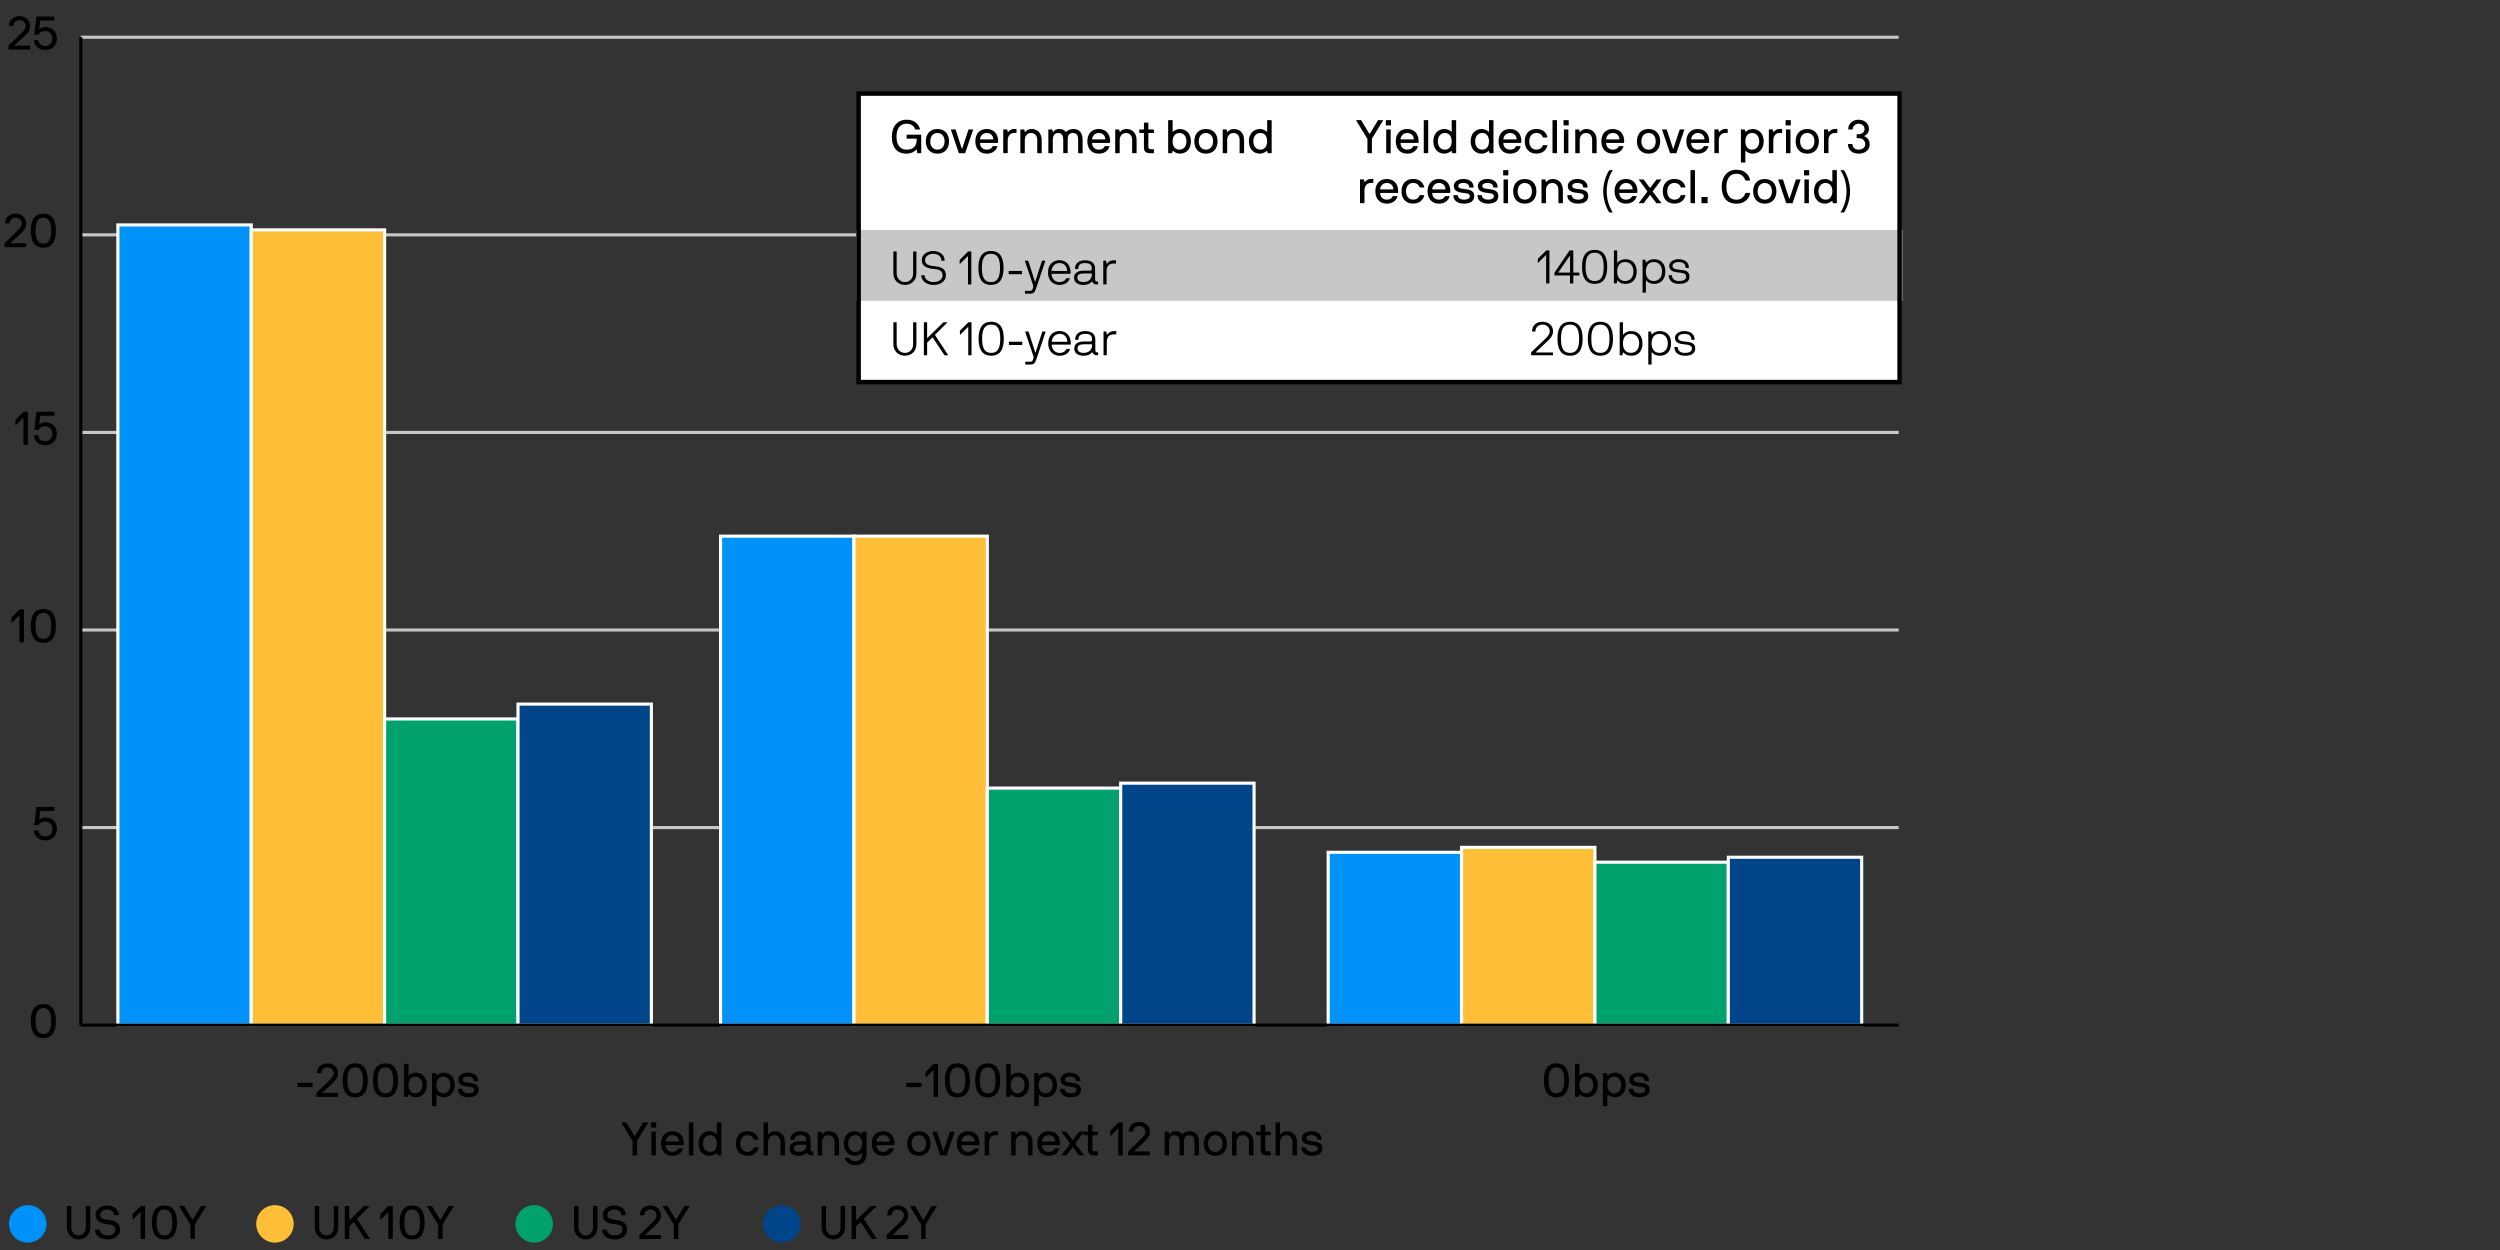<?xml version="1.0" encoding="UTF-8"?><svg xmlns="http://www.w3.org/2000/svg" viewBox="0 0 800 400"><rect x="0" y="0" width="800" height="400" fill="#333333" stroke="none"/><g id="Layer_1"><g style="isolation:isolate;"><g style="isolation:isolate;"><path d="M22.82,392.88c0,1.28,1.05,2.46,2.34,2.46s2.31-1.18,2.31-2.46v-6.9s.03-.08.07-.08h1.28s.08.03.08.08v6.9c0,2.08-1.65,3.74-3.74,3.74s-3.76-1.65-3.76-3.74v-6.9s.03-.08.08-.08h1.27s.08.03.08.08v6.9Z"/><path d="M34.24,387.03c-1.19,0-2.16.74-2.16,1.74,0,1.23,1.29,1.42,2.33,1.54,1.96.22,4,.69,4,3.18,0,1.5-1.09,3.12-4,3.12-2.59,0-4-1.43-4-3.04,0-.04.03-.08.08-.08h1.33s.09.04.09.09c0,.75.81,1.75,2.5,1.75,1.59,0,2.5-.85,2.5-1.84,0-1.35-1.2-1.62-2.5-1.75-1.68-.18-3.83-.65-3.83-2.97,0-1.92,1.83-3.02,3.66-3.02s3.76.99,3.76,3.04c0,.04-.03.08-.08.08h-1.35s-.08-.03-.08-.08c0-1-.93-1.77-2.26-1.77Z"/><path d="M44.99,387.98c0-.06-.09-.09-.13-.04l-2.31,2.32s-.12.04-.12-.04v-1.59c0-.08.01-.12.07-.18l2.46-2.46s.11-.08.15-.08h1.23s.08.03.08.08v10.41s-.03.08-.08.08h-1.27s-.08-.03-.08-.08v-8.41Z"/><path d="M52.63,396.63c-3.03,0-4.02-2.35-4.02-5.44s.99-5.43,4.02-5.43,4,2.34,4,5.43-.98,5.44-4,5.44ZM52.63,387.03c-1.84,0-2.5,1.5-2.5,4.16s.66,4.17,2.5,4.17,2.5-1.53,2.5-4.17-.67-4.16-2.5-4.16Z"/><path d="M62.41,391.77c-.04.07-.04.1-.04.15v4.47s-.03.08-.08.08h-1.28s-.07-.03-.07-.08v-4.47s-.03-.08-.08-.15l-3.54-5.79s0-.08.04-.08h1.51s.09.03.12.08l2.57,4.27c.04.06.1.06.15,0l2.58-4.27c.04-.06.11-.08.15-.08h1.48s.08.03.04.08l-3.57,5.79Z"/></g></g><circle cx="8.88" cy="391.64" r="6" style="fill:#0092f9;"/><g style="isolation:isolate;"><g style="isolation:isolate;"><path d="M102.16,392.88c0,1.28,1.05,2.46,2.34,2.46s2.31-1.18,2.31-2.46v-6.9s.03-.08.07-.08h1.28s.08.03.08.08v6.9c0,2.08-1.65,3.74-3.74,3.74s-3.76-1.65-3.76-3.74v-6.9s.03-.08.08-.08h1.27s.08.03.08.08v6.9Z"/><path d="M113.26,391.1s-.06-.03-.09,0l-1.35,1.33s-.06.08-.06.12v3.84s-.03.08-.07.08h-1.28s-.08-.03-.08-.08v-10.41s.03-.08.08-.08h1.28s.07.03.07.08v4.48s.03.06.06.03l4.6-4.51s.08-.08.12-.08h1.71s.08.04.04.08l-4.04,4s-.03.08,0,.12l4.12,6.28s0,.08-.04.08h-1.48s-.09-.04-.12-.08l-3.48-5.29Z"/><path d="M124.26,387.98c0-.06-.09-.09-.13-.04l-2.31,2.32s-.12.04-.12-.04v-1.59c0-.08.01-.12.07-.18l2.46-2.46s.11-.08.15-.08h1.23s.08.03.08.08v10.41s-.03.08-.08.08h-1.27s-.08-.03-.08-.08v-8.41Z"/><path d="M131.89,396.63c-3.03,0-4.02-2.35-4.02-5.44s.99-5.43,4.02-5.43,4,2.34,4,5.43-.97,5.44-4,5.44ZM131.89,387.03c-1.84,0-2.5,1.5-2.5,4.16s.66,4.17,2.5,4.17,2.5-1.53,2.5-4.17-.67-4.16-2.5-4.16Z"/><path d="M141.67,391.77c-.04.07-.04.1-.04.15v4.47s-.03.08-.08.08h-1.28s-.07-.03-.07-.08v-4.47s-.03-.08-.08-.15l-3.54-5.79s0-.08.04-.08h1.51s.09.03.12.08l2.57,4.27c.04.06.1.06.15,0l2.58-4.27c.04-.06.11-.08.15-.08h1.48s.08.03.04.08l-3.57,5.79Z"/></g></g><circle cx="87.99" cy="391.64" r="6" style="fill:#ffbe37;"/><g style="isolation:isolate;"><g style="isolation:isolate;"><path d="M185.11,392.88c0,1.28,1.05,2.46,2.34,2.46s2.31-1.18,2.31-2.46v-6.9s.03-.08.08-.08h1.27s.08.03.08.08v6.9c0,2.08-1.65,3.74-3.73,3.74s-3.76-1.65-3.76-3.74v-6.9s.03-.08.07-.08h1.28s.08.03.08.08v6.9Z"/><path d="M196.52,387.03c-1.18,0-2.16.74-2.16,1.74,0,1.23,1.29,1.42,2.32,1.54,1.96.22,4,.69,4,3.18,0,1.5-1.09,3.12-4,3.12-2.59,0-4-1.43-4-3.04,0-.04.03-.08.08-.08h1.33s.09.04.09.09c0,.75.81,1.75,2.5,1.75,1.59,0,2.5-.85,2.5-1.84,0-1.35-1.2-1.62-2.5-1.75-1.68-.18-3.82-.65-3.82-2.97,0-1.92,1.83-3.02,3.66-3.02s3.77.99,3.77,3.04c0,.04-.03.08-.08.08h-1.35s-.07-.03-.07-.08c0-1-.93-1.77-2.27-1.77Z"/><path d="M204.59,395.34c0-.09.02-.15.06-.2l4.17-4.06c.33-.32,1.29-1.21,1.27-2.14-.01-.78-.58-1.91-2-1.91-1.14,0-1.9.85-1.9,1.77,0,.04-.03.08-.08.08h-1.28s-.07-.03-.07-.08c0-1.8,1.41-3.04,3.33-3.04,2.16,0,3.42,1.44,3.42,3.18,0,1.53-1.11,2.59-1.67,3.09l-3.3,3.04s-.03.12.06.12h4.83s.08.03.08.08v1.12s-.03.08-.08.08h-6.78s-.08-.03-.08-.08v-1.05Z"/><path d="M217.1,391.77c-.04.07-.04.1-.04.15v4.47s-.03.08-.08.08h-1.28s-.07-.03-.07-.08v-4.47s-.03-.08-.08-.15l-3.54-5.79s0-.08.04-.08h1.51s.09.03.12.08l2.57,4.27c.04.06.1.06.15,0l2.58-4.27c.04-.06.11-.08.15-.08h1.48s.08.03.04.08l-3.57,5.79Z"/></g></g><circle cx="170.94" cy="391.64" r="6" style="fill:#00a16d;"/><g style="isolation:isolate;"><g style="isolation:isolate;"><path d="M264.33,392.88c0,1.28,1.05,2.46,2.34,2.46s2.31-1.18,2.31-2.46v-6.9s.03-.08.08-.08h1.27s.08.03.08.08v6.9c0,2.08-1.65,3.74-3.73,3.74s-3.76-1.65-3.76-3.74v-6.9s.03-.08.07-.08h1.28s.08.03.08.08v6.9Z"/><path d="M275.43,391.1s-.06-.03-.09,0l-1.35,1.33s-.06.08-.06.12v3.84s-.03.08-.08.08h-1.28s-.07-.03-.07-.08v-10.41s.03-.08.07-.08h1.28s.08.03.08.08v4.48s.03.06.06.03l4.61-4.51s.07-.08.12-.08h1.71s.08.04.05.08l-4.04,4s-.03.08,0,.12l4.12,6.28s0,.08-.04.08h-1.49s-.09-.04-.12-.08l-3.48-5.29Z"/><path d="M283.74,395.34c0-.09.02-.15.06-.2l4.17-4.06c.33-.32,1.29-1.21,1.27-2.14-.01-.78-.58-1.91-2-1.91-1.14,0-1.9.85-1.9,1.77,0,.04-.03.08-.08.08h-1.28s-.07-.03-.07-.08c0-1.8,1.41-3.04,3.33-3.04,2.16,0,3.42,1.44,3.42,3.18,0,1.53-1.11,2.59-1.67,3.09l-3.3,3.04s-.03.12.06.12h4.83s.08.03.08.08v1.12s-.03.08-.08.08h-6.78s-.08-.03-.08-.08v-1.05Z"/><path d="M296.25,391.77c-.04.07-.04.1-.04.15v4.47s-.03.08-.08.08h-1.27s-.08-.03-.08-.08v-4.47s-.03-.08-.08-.15l-3.54-5.79s0-.08.04-.08h1.51s.09.03.12.08l2.56,4.27c.04.06.11.06.15,0l2.58-4.27c.04-.06.1-.08.15-.08h1.49s.08.03.04.08l-3.57,5.79Z"/></g></g><circle cx="250.17" cy="391.64" r="6" style="fill:#00458a;"/><path d="M203.9,365.03c-.04.07-.04.1-.04.15v4.47s-.03.08-.08.08h-1.28s-.08-.03-.08-.08v-4.47s-.03-.08-.07-.15l-3.54-5.79s0-.08.04-.08h1.51s.09.03.12.08l2.56,4.27c.05.06.11.06.15,0l2.58-4.27c.04-.06.1-.08.15-.08h1.49s.08.03.04.08l-3.57,5.79Z"/><path d="M208.4,360.83s-.08-.03-.08-.08v-1.51s.03-.08.08-.08h1.5s.08.03.08.08v1.51s-.03.08-.08.08h-1.5ZM209.87,369.65s-.03.08-.08.08h-1.28s-.07-.03-.07-.08v-7.44s.03-.08.07-.08h1.28s.08.03.08.08v7.44Z"/><path d="M213.11,366.44s-.08.03-.08.08c0,1.09.79,2.08,2.13,2.08,1.07,0,1.59-.45,1.91-1.05.03-.06.06-.08.1-.08h1.33s.09.01.08.08c-.39,1.47-1.72,2.33-3.42,2.33-2.25,0-3.64-1.61-3.64-3.95s1.32-3.94,3.64-3.94,3.66,1.6,3.66,3.94c0,.15-.01.3-.04.42-.01.04-.06.09-.11.09h-5.56ZM215.16,363.26c-1.46,0-2.13,1.28-2.13,1.98,0,.04.04.07.08.07h4.08s.08-.03.08-.07c0-.86-.62-1.98-2.1-1.98Z"/><path d="M221.88,369.65s-.03.08-.08.08h-1.28s-.07-.03-.07-.08v-10.41s.03-.08.07-.08h1.28s.08.03.08.08v10.41Z"/><path d="M229.62,369.73s-.06-.03-.08-.08l-.15-.6c-.03-.09-.1-.08-.15-.03-.41.41-1.4.86-2.15.86-2.19,0-3.57-1.61-3.57-3.95s1.38-3.94,3.57-3.94c1.05,0,1.97.64,2.15.85.08.09.15.03.15-.03v-3.57s.03-.08.08-.08h1.28s.08.03.08.08v10.41s-.03.08-.08.08h-1.12ZM227.25,368.6c1.37,0,2.14-1.11,2.14-2.67s-.78-2.67-2.14-2.67c-1.44,0-2.29,1.11-2.29,2.67s.86,2.67,2.29,2.67Z"/><path d="M241.34,364.7s-.07-.03-.09-.08c-.33-.88-1.05-1.37-2.07-1.37-1.42,0-2.28,1.11-2.28,2.67s.86,2.67,2.28,2.67c1.02,0,1.74-.48,2.07-1.37.02-.04.04-.07.09-.07h1.33s.09.01.08.07c-.42,1.67-1.67,2.64-3.57,2.64-2.36,0-3.71-1.61-3.71-3.95s1.35-3.94,3.71-3.94c1.9,0,3.17.99,3.57,2.64.02.06-.03.08-.08.08h-1.33Z"/><path d="M245.7,359.17s.08.03.08.08v3.63c0,.08.1.1.17.03.45-.57,1.18-.91,1.96-.91,2.32,0,3.27,1.59,3.27,3.54v4.12s-.03.08-.08.08h-1.27s-.08-.03-.08-.08v-4.12c0-1.14-.51-2.26-2-2.26-1.26,0-1.98,1.09-1.98,2.26v4.12s-.03.08-.08.08h-1.28s-.07-.03-.07-.08v-10.41s.03-.08.07-.08h1.28Z"/><path d="M260.25,369.65s-.03.08-.08.08h-.29c-.85,0-1.39-.29-1.59-.76-.03-.08-.11-.06-.13-.03-.36.36-1.21.95-2.59.95-1.88,0-2.92-.98-2.92-2.4,0-1.3,1.15-2.28,3.22-2.28h1.6c.33,0,.5-.28.5-.49,0-.62-.08-1.44-1.86-1.44-1.29,0-1.8.6-1.8,1.37,0,.04-.03.08-.07.08h-1.28s-.08-.03-.08-.08c0-1.77,1.53-2.64,3.23-2.64,2.07,0,3.28.88,3.28,2.71v3.25c0,.22.18.49.5.49h.29s.08.03.08.08v1.12ZM257.97,366.4s-.03-.08-.08-.08h-2.02c-1.37,0-1.8.63-1.8,1.16s.52,1.12,1.5,1.12c1.81,0,2.4-1.08,2.4-2v-.21Z"/><path d="M262.85,362.14s.06.03.08.08l.15.67c.01.09.13.06.17.01.3-.45.96-.91,1.96-.91,2.17,0,3.27,1.59,3.27,3.54v4.12s-.03.08-.08.08h-1.27s-.08-.03-.08-.08v-4.12c0-1.14-.51-2.26-2-2.26-1.26,0-1.98,1.09-1.98,2.26v4.12s-.03.08-.08.08h-1.28s-.07-.03-.07-.08v-7.44s.03-.08.07-.08h1.12Z"/><path d="M273.73,371.57c1.58,0,2.13-1.08,2.13-2.13v-.41c0-.06-.09-.12-.15-.03-.17.21-1.09.87-2.15.87-2.04,0-3.57-1.61-3.57-3.95s1.38-3.94,3.57-3.94c.75,0,1.73.42,2.15.84.04.04.12.07.15-.02l.15-.6s.03-.08.08-.08h1.12s.08.03.08.08v7.23c0,2.03-1.44,3.41-3.56,3.41-1.84,0-3.24-1.04-3.36-2.24,0-.04.03-.08.08-.08h1.3s.06.03.08.08c.12.34.66.96,1.9.96ZM273.72,368.6c1.37,0,2.14-1.11,2.14-2.67s-.78-2.67-2.14-2.67c-1.44,0-2.29,1.11-2.29,2.67s.86,2.67,2.29,2.67Z"/><path d="M280.53,366.44s-.08.03-.08.08c0,1.09.79,2.08,2.13,2.08,1.07,0,1.59-.45,1.91-1.05.03-.06.06-.08.1-.08h1.33s.09.01.08.08c-.39,1.47-1.72,2.33-3.42,2.33-2.25,0-3.64-1.61-3.64-3.95s1.32-3.94,3.64-3.94,3.66,1.6,3.66,3.94c0,.15-.01.3-.04.42-.01.04-.06.09-.11.09h-5.56ZM282.59,363.26c-1.46,0-2.13,1.28-2.13,1.98,0,.04.04.07.08.07h4.08s.08-.03.08-.07c0-.86-.62-1.98-2.1-1.98Z"/><path d="M294.03,369.88c-2.35,0-3.72-1.61-3.72-3.95s1.37-3.94,3.72-3.94,3.72,1.6,3.72,3.94-1.38,3.95-3.72,3.95ZM294.03,363.26c-1.42,0-2.29,1.11-2.29,2.67s.87,2.67,2.29,2.67,2.29-1.11,2.29-2.67-.85-2.67-2.29-2.67Z"/><path d="M300.96,369.73s-.08-.03-.09-.08l-2.54-7.44c-.01-.06.04-.08.09-.08h1.37s.06.03.08.08l1.96,6.03c.03.08.12.08.15,0l1.98-6.03s.03-.08.08-.08h1.36s.09.03.08.08l-2.54,7.44s-.03.08-.07.08h-1.91Z"/><path d="M307.74,366.44s-.08.03-.08.08c0,1.09.79,2.08,2.13,2.08,1.07,0,1.59-.45,1.91-1.05.03-.06.06-.08.1-.08h1.33s.09.01.08.08c-.39,1.47-1.72,2.33-3.42,2.33-2.25,0-3.64-1.61-3.64-3.95s1.32-3.94,3.64-3.94,3.66,1.6,3.66,3.94c0,.15-.01.3-.04.42-.01.04-.06.09-.11.09h-5.56ZM309.79,363.26c-1.46,0-2.13,1.28-2.13,1.98,0,.04.04.07.08.07h4.08s.08-.03.08-.07c0-.86-.62-1.98-2.1-1.98Z"/><path d="M318.49,363.26c-1.26,0-1.98,1.09-1.98,2.26v4.12s-.03.08-.08.08h-1.28s-.07-.03-.07-.08v-7.44s.03-.08.07-.08h1.12s.06.03.08.08l.15.67c.03.09.12.06.17.01.51-.51,1.06-.91,1.81-.91h.76s.08.03.08.07v1.12s-.03.08-.08.08h-.76Z"/><path d="M324.78,362.14s.06.03.08.08l.15.67c.01.09.13.06.17.01.3-.45.96-.91,1.96-.91,2.17,0,3.27,1.59,3.27,3.54v4.12s-.03.08-.08.08h-1.27s-.08-.03-.08-.08v-4.12c0-1.14-.51-2.26-2-2.26-1.26,0-1.98,1.09-1.98,2.26v4.12s-.03.08-.08.08h-1.28s-.07-.03-.07-.08v-7.44s.03-.08.07-.08h1.12Z"/><path d="M333.52,366.44s-.08.03-.08.08c0,1.09.79,2.08,2.13,2.08,1.07,0,1.59-.45,1.91-1.05.03-.06.06-.08.1-.08h1.33s.09.01.08.08c-.39,1.47-1.72,2.33-3.42,2.33-2.25,0-3.64-1.61-3.64-3.95s1.32-3.94,3.64-3.94,3.66,1.6,3.66,3.94c0,.15-.01.3-.04.42-.01.04-.06.09-.11.09h-5.56ZM335.58,363.26c-1.46,0-2.13,1.28-2.13,1.98,0,.04.04.07.08.07h4.08s.08-.03.08-.07c0-.86-.62-1.98-2.1-1.98Z"/><path d="M345.35,369.73s-.09-.03-.12-.08l-1.89-2.52s-.08-.04-.12,0l-1.91,2.52c-.04.06-.08.08-.12.08h-1.48s-.06-.04-.03-.08l2.71-3.6s.03-.11,0-.15l-2.71-3.69s-.02-.08.03-.08h1.44s.08.02.12.08l1.93,2.59c.04.06.11.06.15,0l1.93-2.59s.08-.08.12-.08h1.44s.07.03.04.08l-2.75,3.69s-.03.11,0,.15l2.75,3.6s.01.08-.03.08h-1.51Z"/><path d="M351.35,369.65s-.03.08-.08.08h-1.16c-1.24,0-1.96-.54-1.96-1.77v-4.62s-.03-.08-.07-.08h-1.33s-.08-.03-.08-.08v-.97s.03-.08.08-.08h1.33s.07-.03.07-.08v-2.02s.03-.08.08-.08h1.28s.07.03.07.08v2.02s.03.08.08.08h1.62s.08.03.08.08v.97s-.03.08-.08.08h-1.62s-.08.03-.08.08v4.36c0,.47.21.75.81.75h.88s.08.03.08.08v1.12Z"/><path d="M357.85,361.24c0-.06-.09-.09-.13-.04l-2.31,2.32s-.12.04-.12-.04v-1.59c0-.08.01-.12.08-.18l2.46-2.46s.1-.08.15-.08h1.23s.07.03.07.08v10.41s-.03.08-.07.08h-1.28s-.08-.03-.08-.08v-8.41Z"/><path d="M361.02,368.6c0-.09.01-.15.06-.2l4.17-4.06c.33-.32,1.29-1.21,1.28-2.14-.01-.78-.58-1.91-2-1.91-1.14,0-1.91.85-1.91,1.77,0,.04-.03.08-.07.08h-1.28s-.08-.03-.08-.08c0-1.8,1.41-3.04,3.33-3.04,2.16,0,3.42,1.44,3.42,3.18,0,1.53-1.11,2.59-1.67,3.09l-3.3,3.04s-.03.12.06.12h4.83s.08.03.08.08v1.12s-.03.08-.08.08h-6.78s-.08-.03-.08-.08v-1.05Z"/><path d="M373.89,362.14s.06.03.08.08l.15.67c.03.09.15.06.18,0,.27-.54,1.05-.9,1.79-.9,1.05,0,1.62.22,2.17.9.06.08.1.08.18,0,.57-.66,1.54-.9,2.26-.9,1.95,0,2.96,1.29,2.96,3.54v4.12s-.03.08-.07.08h-1.28s-.08-.03-.08-.08v-4.12c0-1.14-.2-2.26-1.68-2.26s-1.67,1.09-1.67,2.26v4.12s-.01.04-.03.06c-.01.01-.03.01-.04.01h-1.29s-.04-.01-.04-.03c-.01-.01-.01-.03-.01-.04v-4.12c0-1.17-.25-2.26-1.68-2.26-1.26,0-1.67,1.09-1.67,2.26v4.12s-.03.08-.08.08h-1.28s-.07-.03-.07-.08v-7.44s.03-.08.07-.08h1.12Z"/><path d="M388.9,369.88c-2.35,0-3.72-1.61-3.72-3.95s1.37-3.94,3.72-3.94,3.72,1.6,3.72,3.94-1.38,3.95-3.72,3.95ZM388.9,363.26c-1.42,0-2.29,1.11-2.29,2.67s.87,2.67,2.29,2.67,2.29-1.11,2.29-2.67-.85-2.67-2.29-2.67Z"/><path d="M395.47,362.14s.06.03.08.08l.15.67c.01.09.13.06.17.01.3-.45.96-.91,1.96-.91,2.17,0,3.27,1.59,3.27,3.54v4.12s-.03.08-.08.08h-1.27s-.08-.03-.08-.08v-4.12c0-1.14-.51-2.26-2-2.26-1.26,0-1.98,1.09-1.98,2.26v4.12s-.03.08-.08.08h-1.28s-.07-.03-.07-.08v-7.44s.03-.08.07-.08h1.12Z"/><path d="M406.63,369.65s-.03.08-.08.08h-1.16c-1.24,0-1.96-.54-1.96-1.77v-4.62s-.03-.08-.07-.08h-1.33s-.08-.03-.08-.08v-.97s.03-.08.08-.08h1.33s.07-.03.07-.08v-2.02s.03-.08.08-.08h1.28s.07.03.07.08v2.02s.03.08.08.08h1.62s.08.03.08.08v.97s-.03.08-.08.08h-1.62s-.08.03-.08.08v4.36c0,.47.21.75.81.75h.88s.08.03.08.08v1.12Z"/><path d="M409.54,359.17s.08.03.08.08v3.63c0,.08.1.1.17.03.45-.57,1.18-.91,1.96-.91,2.32,0,3.27,1.59,3.27,3.54v4.12s-.03.08-.08.08h-1.27s-.08-.03-.08-.08v-4.12c0-1.14-.51-2.26-2-2.26-1.26,0-1.98,1.09-1.98,2.26v4.12s-.03.08-.08.08h-1.28s-.07-.03-.07-.08v-10.41s.03-.08.07-.08h1.28Z"/><path d="M421.59,364.7s-.08-.03-.08-.08c0-.83-.66-1.37-1.88-1.37-1.12,0-1.62.5-1.62.96,0,.86,1.08.87,1.83.97,1.5.21,3.3.35,3.3,2.27,0,1.71-1.42,2.42-3.3,2.42-2.28,0-3.39-1.2-3.39-2.64,0-.04.03-.07.08-.07h1.26s.09.03.09.07c0,.75.76,1.37,1.96,1.37.76,0,1.88-.17,1.88-1.14,0-.86-1.25-.92-1.88-.99-1.44-.17-3.25-.39-3.25-2.25,0-1.23,1.18-2.23,3.04-2.23s3.3.87,3.3,2.64c0,.04-.01.08-.06.08h-1.29Z"/></g><g id="Layer_2"><path d="M25.86,11.91h581.73M25.86,75.14h581.73M25.86,138.37h581.73M25.86,201.6h581.73M25.86,264.83h581.73" style="fill:none; stroke:#c5c7c9; stroke-linejoin:round;"/><path d="M425.01,272.74h42.68v55.33h-42.68v-55.33ZM230.58,171.57h42.68v156.5h-42.68v-156.5ZM37.72,71.98h42.68v256.09h-42.68V71.98Z" style="fill:#0092f9; stroke:#fff; stroke-miterlimit:10;"/><path d="M467.69,271.16h42.68v56.91h-42.68v-56.91ZM273.26,171.57h42.68v156.5h-42.68v-156.5ZM80.4,73.56h42.68v254.51h-42.68V73.56Z" style="fill:#ffbe37; stroke:#fff; stroke-miterlimit:10;"/><path d="M510.38,275.9h42.68v52.17h-42.68v-52.17ZM315.94,252.19h42.68v75.88h-42.68v-75.88ZM123.08,230.06h42.68v98.01h-42.68v-98.01Z" style="fill:#00a16d; stroke:#fff; stroke-miterlimit:10;"/><path d="M553.06,274.32h42.68v53.75h-42.68v-53.75ZM358.62,250.61h42.68v77.46h-42.68v-77.46ZM165.76,225.31h42.68v102.75h-42.68v-102.75Z" style="fill:#00458a; stroke:#fff; stroke-miterlimit:10;"/><line x1="25.86" y1="328.06" x2="25.86" y2="11.91" style="fill:none; stroke:#000; stroke-linejoin:round;"/><line x1="25.86" y1="328.06" x2="607.59" y2="328.06" style="fill:none; stroke:#000; stroke-linejoin:round;"/><path d="M13.88,332.18c-3.03,0-4.02-2.35-4.02-5.45s.99-5.43,4.02-5.43,4,2.34,4,5.43-.97,5.45-4,5.45ZM13.88,322.58c-1.84,0-2.5,1.5-2.5,4.15s.66,4.17,2.5,4.17,2.5-1.53,2.5-4.17-.67-4.15-2.5-4.15Z"/><path d="M12.96,259.5s-.09.01-.1.09l-.32,2.64c-.01.1.11.1.14.08.25-.35.99-.71,1.98-.71,2.07,0,3.55,1.5,3.55,3.63,0,2.26-1.53,3.71-3.71,3.71-2.59,0-3.63-1.86-3.63-3.12,0-.04.03-.08.08-.08h1.28s.08.01.08.08c0,.79.76,1.84,2.2,1.84,1.32,0,2.24-.93,2.24-2.43,0-1.33-.95-2.36-2.26-2.36-.9,0-1.7.27-2.08,1.07-.03.06-.06.08-.09.08h-1.25s-.08-.03-.08-.08l.67-5.64c0-.06.04-.08.09-.08h5.61s.07.03.07.08v1.14s-.04.06-.09.06h-4.38Z"/><path d="M6.24,197.06c0-.06-.09-.09-.13-.04l-2.31,2.32s-.12.05-.12-.04v-1.59c0-.08.01-.12.08-.18l2.46-2.46s.1-.08.15-.08h1.23s.07.03.07.08v10.41s-.03.08-.07.08h-1.28s-.08-.03-.08-.08v-8.41Z"/><path d="M13.88,205.72c-3.03,0-4.02-2.35-4.02-5.44s.99-5.43,4.02-5.43,4,2.34,4,5.43-.97,5.44-4,5.44ZM13.88,196.12c-1.84,0-2.5,1.5-2.5,4.15s.66,4.17,2.5,4.17,2.5-1.53,2.5-4.17-.67-4.15-2.5-4.15Z"/><path d="M7.49,133.83c0-.06-.09-.09-.13-.04l-2.31,2.32s-.12.05-.12-.04v-1.59c0-.08.01-.12.08-.18l2.46-2.46s.1-.08.15-.08h1.23s.07.03.07.08v10.41s-.03.08-.07.08h-1.28s-.08-.03-.08-.08v-8.41Z"/><path d="M12.96,133.04s-.09.02-.1.09l-.32,2.64c-.01.1.11.1.13.08.26-.35.99-.71,1.98-.71,2.07,0,3.55,1.5,3.55,3.63,0,2.26-1.53,3.7-3.71,3.7-2.59,0-3.63-1.86-3.63-3.12,0-.04.03-.08.08-.08h1.28s.08.02.08.08c0,.79.76,1.84,2.2,1.84,1.32,0,2.24-.93,2.24-2.43,0-1.33-.95-2.35-2.26-2.35-.9,0-1.7.27-2.08,1.06-.03.06-.06.07-.09.07h-1.25s-.08-.03-.08-.07l.67-5.64c0-.06.04-.08.09-.08h5.61s.07.03.07.08v1.14s-.04.06-.09.06h-4.38Z"/><path d="M1.47,77.96c0-.09.01-.15.06-.19l4.17-4.06c.33-.31,1.29-1.21,1.28-2.15-.01-.78-.58-1.9-2-1.9-1.14,0-1.91.85-1.91,1.77,0,.04-.03.07-.07.07h-1.28s-.08-.03-.08-.07c0-1.8,1.41-3.04,3.33-3.04,2.16,0,3.42,1.44,3.42,3.18,0,1.53-1.11,2.6-1.67,3.09l-3.3,3.04s-.03.12.06.12h4.83s.08.03.08.07v1.12s-.03.08-.08.08H1.55s-.08-.03-.08-.08v-1.05Z"/><path d="M13.88,79.25c-3.03,0-4.02-2.35-4.02-5.44s.99-5.43,4.02-5.43,4,2.34,4,5.43-.97,5.44-4,5.44ZM13.88,69.65c-1.84,0-2.5,1.5-2.5,4.15s.66,4.17,2.5,4.17,2.5-1.53,2.5-4.17-.67-4.15-2.5-4.15Z"/><path d="M2.72,14.73c0-.09.01-.15.06-.19l4.17-4.06c.33-.31,1.29-1.21,1.28-2.15-.01-.78-.58-1.9-2-1.9-1.14,0-1.91.85-1.91,1.77,0,.04-.03.07-.07.07h-1.28s-.08-.03-.08-.07c0-1.8,1.41-3.04,3.33-3.04,2.16,0,3.42,1.44,3.42,3.18,0,1.53-1.11,2.6-1.67,3.09l-3.3,3.04s-.03.12.06.12h4.83s.08.03.08.07v1.12s-.03.08-.08.08H2.79s-.08-.03-.08-.08v-1.05Z"/><path d="M12.96,6.57s-.09.02-.1.09l-.32,2.64c-.01.1.11.1.13.08.26-.35.99-.71,1.98-.71,2.07,0,3.55,1.5,3.55,3.63,0,2.26-1.53,3.7-3.71,3.7-2.59,0-3.63-1.86-3.63-3.12,0-.04.03-.08.08-.08h1.28s.08.02.08.08c0,.79.76,1.84,2.2,1.84,1.32,0,2.24-.93,2.24-2.43,0-1.33-.95-2.35-2.26-2.35-.9,0-1.7.27-2.08,1.06-.03.06-.06.07-.09.07h-1.25s-.08-.03-.08-.07l.67-5.64c0-.06.04-.08.09-.08h5.61s.07.03.07.08v1.14s-.04.06-.09.06h-4.38Z"/><path d="M95.3,347.86s-.08-.03-.08-.08v-1.2s.03-.08.08-.08h4.69s.08.03.08.08v1.2s-.03.08-.08.08h-4.69Z"/><path d="M101.27,349.86c0-.09.01-.15.06-.2l4.17-4.06c.33-.32,1.29-1.21,1.28-2.14-.01-.78-.58-1.91-2-1.91-1.14,0-1.91.85-1.91,1.77,0,.04-.03.08-.07.08h-1.28s-.08-.03-.08-.08c0-1.8,1.41-3.04,3.33-3.04,2.16,0,3.42,1.44,3.42,3.18,0,1.53-1.11,2.59-1.67,3.09l-3.3,3.04s-.03.12.06.12h4.83s.08.03.08.08v1.12s-.03.08-.08.08h-6.78s-.08-.03-.08-.08v-1.05Z"/><path d="M113.67,351.15c-3.03,0-4.02-2.35-4.02-5.44s.99-5.43,4.02-5.43,4,2.34,4,5.43-.97,5.44-4,5.44ZM113.67,341.55c-1.84,0-2.5,1.5-2.5,4.16s.66,4.17,2.5,4.17,2.5-1.53,2.5-4.17-.67-4.16-2.5-4.16Z"/><path d="M123.35,351.15c-3.03,0-4.02-2.35-4.02-5.44s.99-5.43,4.02-5.43,4,2.34,4,5.43-.97,5.44-4,5.44ZM123.35,341.55c-1.84,0-2.5,1.5-2.5,4.16s.66,4.17,2.5,4.17,2.5-1.53,2.5-4.17-.67-4.16-2.5-4.16Z"/><path d="M129.36,350.98s-.07-.03-.07-.08v-10.41s.03-.08.07-.08h1.28s.08.03.08.08v3.57c0,.06.08.12.15.03.18-.21,1.1-.85,2.15-.85,2.19,0,3.57,1.6,3.57,3.94s-1.38,3.95-3.57,3.95c-.75,0-1.74-.45-2.15-.86-.04-.04-.12-.06-.15.03l-.15.6s-.03.08-.08.08h-1.12ZM132.86,344.52c-1.37,0-2.14,1.11-2.14,2.67s.78,2.67,2.14,2.67c1.44,0,2.29-1.11,2.29-2.67s-.85-2.67-2.29-2.67Z"/><path d="M139.43,343.39s.06.03.08.08l.15.62c.03.09.12.06.15.01.39-.43,1.4-.85,2.15-.85,2.19,0,3.57,1.6,3.57,3.94s-1.38,3.95-3.57,3.95c-1.05,0-1.96-.65-2.15-.86-.07-.09-.15-.03-.15.03v3.57s-.03.08-.08.08h-1.28s-.07-.03-.07-.08v-10.41s.03-.08.07-.08h1.12ZM141.8,344.52c-1.37,0-2.14,1.11-2.14,2.67s.78,2.67,2.14,2.67c1.44,0,2.29-1.11,2.29-2.67s-.85-2.67-2.29-2.67Z"/><path d="M151.64,345.96s-.08-.03-.08-.08c0-.83-.66-1.37-1.88-1.37-1.12,0-1.62.5-1.62.96,0,.86,1.08.87,1.83.97,1.5.21,3.3.35,3.3,2.27,0,1.71-1.42,2.42-3.3,2.42-2.28,0-3.39-1.2-3.39-2.64,0-.04.03-.07.08-.07h1.26s.09.03.09.07c0,.75.76,1.37,1.96,1.37.76,0,1.88-.17,1.88-1.14,0-.86-1.25-.92-1.88-.99-1.44-.17-3.25-.39-3.25-2.25,0-1.23,1.18-2.23,3.04-2.23s3.3.87,3.3,2.64c0,.04-.01.08-.06.08h-1.29Z"/><path d="M290.1,347.86s-.08-.03-.08-.08v-1.2s.03-.08.08-.08h4.69s.08.03.08.08v1.2s-.03.08-.08.08h-4.69Z"/><path d="M298.76,342.49c0-.06-.09-.09-.13-.04l-2.31,2.32s-.12.04-.12-.04v-1.59c0-.08.01-.12.08-.18l2.46-2.46s.1-.08.15-.08h1.23s.07.03.07.08v10.41s-.03.08-.07.08h-1.28s-.08-.03-.08-.08v-8.41Z"/><path d="M306.39,351.15c-3.03,0-4.02-2.35-4.02-5.44s.99-5.43,4.02-5.43,4,2.34,4,5.43-.97,5.44-4,5.44ZM306.39,341.55c-1.84,0-2.5,1.5-2.5,4.16s.66,4.17,2.5,4.17,2.5-1.53,2.5-4.17-.67-4.16-2.5-4.16Z"/><path d="M316.07,351.15c-3.03,0-4.02-2.35-4.02-5.44s.99-5.43,4.02-5.43,4,2.34,4,5.43-.97,5.44-4,5.44ZM316.07,341.55c-1.84,0-2.5,1.5-2.5,4.16s.66,4.17,2.5,4.17,2.5-1.53,2.5-4.17-.67-4.16-2.5-4.16Z"/><path d="M322.08,350.98s-.07-.03-.07-.08v-10.41s.03-.08.07-.08h1.28s.08.03.08.08v3.57c0,.06.08.12.15.03.18-.21,1.1-.85,2.15-.85,2.19,0,3.57,1.6,3.57,3.94s-1.38,3.95-3.57,3.95c-.75,0-1.74-.45-2.15-.86-.04-.04-.12-.06-.15.03l-.15.6s-.03.08-.08.08h-1.12ZM325.58,344.52c-1.37,0-2.14,1.11-2.14,2.67s.78,2.67,2.14,2.67c1.44,0,2.29-1.11,2.29-2.67s-.85-2.67-2.29-2.67Z"/><path d="M332.15,343.39s.06.03.08.08l.15.62c.03.09.12.06.15.01.39-.43,1.4-.85,2.15-.85,2.19,0,3.57,1.6,3.57,3.94s-1.38,3.95-3.57,3.95c-1.05,0-1.96-.65-2.15-.86-.07-.09-.15-.03-.15.03v3.57s-.03.08-.08.08h-1.28s-.07-.03-.07-.08v-10.41s.03-.08.07-.08h1.12ZM334.52,344.52c-1.37,0-2.14,1.11-2.14,2.67s.78,2.67,2.14,2.67c1.44,0,2.29-1.11,2.29-2.67s-.85-2.67-2.29-2.67Z"/><path d="M344.36,345.96s-.08-.03-.08-.08c0-.83-.66-1.37-1.88-1.37-1.12,0-1.62.5-1.62.96,0,.86,1.08.87,1.83.97,1.5.21,3.3.35,3.3,2.27,0,1.71-1.42,2.42-3.3,2.42-2.28,0-3.39-1.2-3.39-2.64,0-.04.03-.07.08-.07h1.26s.09.03.09.07c0,.75.76,1.37,1.96,1.37.76,0,1.88-.17,1.88-1.14,0-.86-1.25-.92-1.88-.99-1.44-.17-3.25-.39-3.25-2.25,0-1.23,1.18-2.23,3.04-2.23s3.3.87,3.3,2.64c0,.04-.01.08-.06.08h-1.29Z"/><path d="M498.05,351.15c-3.03,0-4.02-2.35-4.02-5.44s.99-5.43,4.02-5.43,4,2.34,4,5.43-.97,5.44-4,5.44ZM498.05,341.55c-1.84,0-2.5,1.5-2.5,4.16s.66,4.17,2.5,4.17,2.5-1.53,2.5-4.17-.67-4.16-2.5-4.16Z"/><path d="M504.07,350.98s-.07-.03-.07-.08v-10.41s.03-.08.07-.08h1.28s.08.03.08.08v3.57c0,.06.08.12.15.03.18-.21,1.1-.85,2.15-.85,2.19,0,3.57,1.6,3.57,3.94s-1.38,3.95-3.57,3.95c-.75,0-1.74-.45-2.15-.86-.04-.04-.12-.06-.15.03l-.15.6s-.03.08-.08.08h-1.12ZM507.56,344.52c-1.37,0-2.14,1.11-2.14,2.67s.78,2.67,2.14,2.67c1.44,0,2.29-1.11,2.29-2.67s-.85-2.67-2.29-2.67Z"/><path d="M514.13,343.39s.06.03.08.08l.15.62c.03.09.12.06.15.01.39-.43,1.4-.85,2.15-.85,2.19,0,3.57,1.6,3.57,3.94s-1.38,3.95-3.57,3.95c-1.05,0-1.96-.65-2.15-.86-.07-.09-.15-.03-.15.03v3.57s-.03.08-.08.08h-1.28s-.07-.03-.07-.08v-10.41s.03-.08.07-.08h1.12ZM516.5,344.52c-1.37,0-2.14,1.11-2.14,2.67s.78,2.67,2.14,2.67c1.44,0,2.29-1.11,2.29-2.67s-.85-2.67-2.29-2.67Z"/><path d="M526.34,345.96s-.08-.03-.08-.08c0-.83-.66-1.37-1.88-1.37-1.12,0-1.62.5-1.62.96,0,.86,1.08.87,1.83.97,1.5.21,3.3.35,3.3,2.27,0,1.71-1.42,2.42-3.3,2.42-2.28,0-3.39-1.2-3.39-2.64,0-.04.03-.07.08-.07h1.26s.09.03.09.07c0,.75.76,1.37,1.96,1.37.76,0,1.88-.17,1.88-1.14,0-.86-1.25-.92-1.88-.99-1.44-.17-3.25-.39-3.25-2.25,0-1.23,1.18-2.23,3.04-2.23s3.3.87,3.3,2.64c0,.04-.01.08-.06.08h-1.29Z"/></g><g id="Layer_3"><rect x="275.09" y="29.61" width="333.33" height="92.67" style="fill:#fff;"/><path d="M294.78,48.94s-.03.08-.08.08h-1.09s-.09-.01-.1-.09l-.15-1.05c0-.06-.09-.09-.13-.03-.46.63-1.72,1.32-3.11,1.32-3.3,0-4.74-2.25-4.74-5.43s1.74-5.43,4.74-5.43c2.69,0,3.86,1.52,4.29,3.04.01.06-.03.08-.08.08h-1.39s-.07-.01-.09-.08c-.45-1.17-1.47-1.77-2.73-1.77-2.1,0-3.24,1.56-3.24,4.16s1.14,4.15,3.24,4.15,3.24-1.04,3.24-3.45c0-.04-.03-.07-.07-.07h-3.09s-.08-.03-.08-.08v-1.12s.03-.08.08-.08h4.51s.08.03.08.08v5.77Z"/><path d="M299.98,49.17c-2.36,0-3.72-1.61-3.72-3.95s1.37-3.94,3.72-3.94,3.72,1.6,3.72,3.94-1.38,3.95-3.72,3.95ZM299.98,42.55c-1.43,0-2.29,1.11-2.29,2.67s.87,2.67,2.29,2.67,2.29-1.11,2.29-2.67-.86-2.67-2.29-2.67Z"/><path d="M306.91,49.02s-.08-.03-.09-.08l-2.54-7.44c-.02-.06.04-.08.09-.08h1.37s.06.03.07.08l1.96,6.03c.03.08.12.08.15,0l1.98-6.03s.03-.08.07-.08h1.37s.09.03.07.08l-2.53,7.44s-.03.08-.08.08h-1.9Z"/><path d="M313.69,45.73s-.08.03-.08.08c0,1.09.8,2.08,2.13,2.08,1.07,0,1.59-.45,1.91-1.05.03-.06.06-.08.1-.08h1.34s.09.01.07.08c-.39,1.47-1.72,2.33-3.42,2.33-2.25,0-3.64-1.61-3.64-3.95s1.32-3.94,3.64-3.94,3.66,1.6,3.66,3.94c0,.15-.02.3-.04.42-.02.04-.06.09-.11.09h-5.56ZM315.75,42.55c-1.46,0-2.13,1.28-2.13,1.98,0,.04.05.07.08.07h4.08s.07-.03.07-.07c0-.86-.61-1.98-2.1-1.98Z"/><path d="M324.45,42.55c-1.26,0-1.98,1.09-1.98,2.26v4.12s-.03.08-.08.08h-1.27s-.08-.03-.08-.08v-7.44s.03-.08.08-.08h1.12s.06.03.07.08l.15.67c.03.09.12.06.16.01.51-.51,1.07-.91,1.82-.91h.76s.08.03.08.07v1.12s-.03.08-.08.08h-.76Z"/><path d="M327.73,41.43s.06.03.07.08l.15.67c.01.09.13.06.16.01.3-.45.96-.91,1.97-.91,2.17,0,3.27,1.59,3.27,3.54v4.12s-.03.08-.08.08h-1.27s-.08-.03-.08-.08v-4.12c0-1.14-.51-2.26-2-2.26-1.26,0-1.98,1.09-1.98,2.26v4.12s-.03.08-.08.08h-1.27s-.08-.03-.08-.08v-7.44s.03-.08.08-.08h1.12Z"/><path d="M336.66,41.43s.06.03.08.08l.15.67c.03.09.15.06.18,0,.27-.54,1.05-.9,1.79-.9,1.05,0,1.62.22,2.17.9.06.08.11.08.18,0,.57-.66,1.54-.9,2.27-.9,1.95,0,2.96,1.29,2.96,3.54v4.12s-.03.08-.08.08h-1.27s-.08-.03-.08-.08v-4.12c0-1.14-.2-2.26-1.68-2.26s-1.67,1.09-1.67,2.26v4.12s-.01.04-.03.06c-.01.01-.03.01-.04.01h-1.29s-.05-.01-.05-.03c-.01-.01-.01-.03-.01-.04v-4.12c0-1.17-.25-2.26-1.68-2.26-1.26,0-1.67,1.09-1.67,2.26v4.12s-.03.08-.07.08h-1.28s-.07-.03-.07-.08v-7.44s.03-.08.07-.08h1.12Z"/><path d="M349.54,45.73s-.08.03-.08.08c0,1.09.8,2.08,2.13,2.08,1.07,0,1.59-.45,1.91-1.05.03-.06.06-.08.1-.08h1.34s.09.01.07.08c-.39,1.47-1.72,2.33-3.42,2.33-2.25,0-3.64-1.61-3.64-3.95s1.32-3.94,3.64-3.94,3.66,1.6,3.66,3.94c0,.15-.02.3-.04.42-.02.04-.06.09-.11.09h-5.56ZM351.6,42.55c-1.46,0-2.13,1.28-2.13,1.98,0,.04.05.07.08.07h4.08s.07-.03.07-.07c0-.86-.61-1.98-2.1-1.98Z"/><path d="M358.09,41.43s.06.03.07.08l.15.67c.01.09.13.06.16.01.3-.45.96-.91,1.97-.91,2.17,0,3.27,1.59,3.27,3.54v4.12s-.03.08-.08.08h-1.27s-.08-.03-.08-.08v-4.12c0-1.14-.51-2.26-2-2.26-1.26,0-1.98,1.09-1.98,2.26v4.12s-.03.08-.08.08h-1.27s-.08-.03-.08-.08v-7.44s.03-.08.08-.08h1.12Z"/><path d="M369.25,48.94s-.03.08-.08.08h-1.15c-1.25,0-1.96-.54-1.96-1.77v-4.62s-.03-.08-.08-.08h-1.33s-.08-.03-.08-.08v-.97s.03-.08.08-.08h1.33s.08-.03.08-.08v-2.02s.03-.08.07-.08h1.28s.07.03.07.08v2.02s.03.08.08.08h1.62s.08.03.08.08v.97s-.03.08-.08.08h-1.62s-.08.03-.08.08v4.36c0,.47.21.75.81.75h.88s.08.03.08.08v1.12Z"/><path d="M373.89,49.02s-.08-.03-.08-.08v-10.41s.03-.08.08-.08h1.27s.08.03.08.08v3.57c0,.06.08.12.15.03.18-.21,1.09-.85,2.14-.85,2.19,0,3.57,1.6,3.57,3.94s-1.38,3.95-3.57,3.95c-.75,0-1.74-.45-2.14-.86-.04-.04-.12-.06-.15.03l-.15.6s-.03.08-.08.08h-1.12ZM377.38,42.55c-1.37,0-2.15,1.11-2.15,2.67s.78,2.67,2.15,2.67c1.44,0,2.29-1.11,2.29-2.67s-.86-2.67-2.29-2.67Z"/><path d="M385.9,49.17c-2.36,0-3.72-1.61-3.72-3.95s1.36-3.94,3.72-3.94,3.72,1.6,3.72,3.94-1.38,3.95-3.72,3.95ZM385.9,42.55c-1.42,0-2.29,1.11-2.29,2.67s.87,2.67,2.29,2.67,2.29-1.11,2.29-2.67-.86-2.67-2.29-2.67Z"/><path d="M392.47,41.43s.06.03.07.08l.15.67c.02.09.13.06.17.01.3-.45.96-.91,1.97-.91,2.17,0,3.27,1.59,3.27,3.54v4.12s-.03.08-.08.08h-1.27s-.08-.03-.08-.08v-4.12c0-1.14-.51-2.26-1.99-2.26-1.26,0-1.98,1.09-1.98,2.26v4.12s-.03.08-.07.08h-1.28s-.08-.03-.08-.08v-7.44s.03-.08.08-.08h1.12Z"/><path d="M405.72,49.02s-.06-.03-.07-.08l-.15-.6c-.03-.09-.11-.08-.15-.03-.4.41-1.39.86-2.14.86-2.19,0-3.57-1.61-3.57-3.95s1.38-3.94,3.57-3.94c1.05,0,1.96.64,2.14.85.08.09.15.03.15-.03v-3.57s.03-.08.08-.08h1.27s.08.03.08.08v10.41s-.03.08-.08.08h-1.12ZM403.35,47.89c1.37,0,2.14-1.11,2.14-2.67s-.78-2.67-2.14-2.67c-1.44,0-2.29,1.11-2.29,2.67s.85,2.67,2.29,2.67Z"/><path d="M439.05,44.32c-.04.07-.04.1-.04.15v4.47s-.03.08-.08.08h-1.27s-.08-.03-.08-.08v-4.47s-.03-.08-.08-.15l-3.54-5.79s0-.08.04-.08h1.51s.09.03.12.08l2.56,4.27c.04.06.11.06.15,0l2.58-4.27c.04-.06.1-.08.15-.08h1.49s.08.03.04.08l-3.57,5.79Z"/><path d="M443.55,40.12s-.08-.03-.08-.08v-1.51s.03-.08.08-.08h1.5s.08.03.08.08v1.51s-.03.08-.08.08h-1.5ZM445.02,48.94s-.03.08-.07.08h-1.28s-.08-.03-.08-.08v-7.44s.03-.08.08-.08h1.28s.07.03.07.08v7.44Z"/><path d="M448.26,45.73s-.08.03-.08.08c0,1.09.8,2.08,2.13,2.08,1.06,0,1.59-.45,1.9-1.05.03-.06.06-.08.11-.08h1.33s.09.01.07.08c-.39,1.47-1.72,2.33-3.42,2.33-2.25,0-3.65-1.61-3.65-3.95s1.32-3.94,3.65-3.94,3.66,1.6,3.66,3.94c0,.15-.01.3-.04.42-.01.04-.06.09-.1.09h-5.57ZM450.31,42.55c-1.46,0-2.13,1.28-2.13,1.98,0,.04.05.07.08.07h4.08s.08-.03.08-.07c0-.86-.62-1.98-2.1-1.98Z"/><path d="M457.03,48.94s-.03.08-.08.08h-1.27s-.08-.03-.08-.08v-10.41s.03-.08.08-.08h1.27s.08.03.08.08v10.41Z"/><path d="M464.77,49.02s-.06-.03-.08-.08l-.15-.6c-.03-.09-.1-.08-.15-.03-.41.41-1.4.86-2.15.86-2.19,0-3.57-1.61-3.57-3.95s1.38-3.94,3.57-3.94c1.05,0,1.96.64,2.15.85.07.09.15.03.15-.03v-3.57s.03-.08.08-.08h1.28s.07.03.07.08v10.41s-.03.08-.07.08h-1.12ZM462.4,47.89c1.37,0,2.14-1.11,2.14-2.67s-.78-2.67-2.14-2.67c-1.44,0-2.29,1.11-2.29,2.67s.85,2.67,2.29,2.67Z"/><path d="M476.71,49.02s-.06-.03-.08-.08l-.15-.6c-.03-.09-.1-.08-.15-.03-.41.41-1.4.86-2.15.86-2.19,0-3.57-1.61-3.57-3.95s1.38-3.94,3.57-3.94c1.05,0,1.96.64,2.15.85.07.09.15.03.15-.03v-3.57s.03-.08.08-.08h1.28s.07.03.07.08v10.41s-.03.08-.07.08h-1.12ZM474.34,47.89c1.37,0,2.14-1.11,2.14-2.67s-.78-2.67-2.14-2.67c-1.44,0-2.29,1.11-2.29,2.67s.85,2.67,2.29,2.67Z"/><path d="M481.15,45.73s-.08.03-.08.08c0,1.09.8,2.08,2.13,2.08,1.06,0,1.59-.45,1.9-1.05.03-.06.06-.08.11-.08h1.33s.09.01.07.08c-.39,1.47-1.72,2.33-3.42,2.33-2.25,0-3.65-1.61-3.65-3.95s1.32-3.94,3.65-3.94,3.66,1.6,3.66,3.94c0,.15-.01.3-.04.42-.01.04-.06.09-.1.09h-5.57ZM483.21,42.55c-1.46,0-2.13,1.28-2.13,1.98,0,.04.05.07.08.07h4.08s.08-.03.08-.07c0-.86-.62-1.98-2.1-1.98Z"/><path d="M493.8,43.99s-.08-.03-.09-.08c-.33-.88-1.05-1.37-2.07-1.37-1.42,0-2.28,1.11-2.28,2.67s.86,2.67,2.28,2.67c1.02,0,1.74-.48,2.07-1.37.01-.04.04-.07.09-.07h1.33s.09.01.07.07c-.42,1.67-1.66,2.64-3.57,2.64-2.35,0-3.71-1.61-3.71-3.95s1.35-3.94,3.71-3.94c1.91,0,3.17.99,3.57,2.64.02.06-.03.08-.07.08h-1.33Z"/><path d="M498.23,48.94s-.03.08-.08.08h-1.27s-.08-.03-.08-.08v-10.41s.03-.08.08-.08h1.27s.08.03.08.08v10.41Z"/><path d="M500.41,40.12s-.08-.03-.08-.08v-1.51s.03-.08.08-.08h1.5s.08.03.08.08v1.51s-.03.08-.08.08h-1.5ZM501.88,48.94s-.03.08-.07.08h-1.28s-.08-.03-.08-.08v-7.44s.03-.08.08-.08h1.28s.07.03.07.08v7.44Z"/><path d="M505.3,41.43s.06.03.07.08l.15.67c.01.09.13.06.17.01.3-.45.96-.91,1.96-.91,2.17,0,3.27,1.59,3.27,3.54v4.12s-.03.08-.07.08h-1.28s-.08-.03-.08-.08v-4.12c0-1.14-.51-2.26-2-2.26-1.26,0-1.98,1.09-1.98,2.26v4.12s-.03.08-.08.08h-1.27s-.08-.03-.08-.08v-7.44s.03-.08.08-.08h1.12Z"/><path d="M514.04,45.73s-.08.03-.08.08c0,1.09.8,2.08,2.13,2.08,1.06,0,1.59-.45,1.9-1.05.03-.06.06-.08.11-.08h1.33s.09.01.07.08c-.39,1.47-1.72,2.33-3.42,2.33-2.25,0-3.65-1.61-3.65-3.95s1.32-3.94,3.65-3.94,3.66,1.6,3.66,3.94c0,.15-.01.3-.04.42-.01.04-.06.09-.1.09h-5.57ZM516.1,42.55c-1.46,0-2.13,1.28-2.13,1.98,0,.04.05.07.08.07h4.08s.08-.03.08-.07c0-.86-.62-1.98-2.1-1.98Z"/><path d="M527.54,49.17c-2.35,0-3.72-1.61-3.72-3.95s1.37-3.94,3.72-3.94,3.72,1.6,3.72,3.94-1.38,3.95-3.72,3.95ZM527.54,42.55c-1.42,0-2.29,1.11-2.29,2.67s.87,2.67,2.29,2.67,2.29-1.11,2.29-2.67-.85-2.67-2.29-2.67Z"/><path d="M534.48,49.02s-.08-.03-.09-.08l-2.54-7.44c-.02-.06.04-.08.09-.08h1.37s.06.03.07.08l1.97,6.03c.03.08.12.08.15,0l1.98-6.03s.03-.08.07-.08h1.37s.09.03.08.08l-2.54,7.44s-.03.08-.08.08h-1.9Z"/><path d="M541.25,45.73s-.08.03-.08.08c0,1.09.8,2.08,2.13,2.08,1.06,0,1.59-.45,1.9-1.05.03-.06.06-.08.11-.08h1.33s.09.01.07.08c-.39,1.47-1.72,2.33-3.42,2.33-2.25,0-3.65-1.61-3.65-3.95s1.32-3.94,3.65-3.94,3.66,1.6,3.66,3.94c0,.15-.01.3-.04.42-.01.04-.06.09-.1.09h-5.57ZM543.31,42.55c-1.46,0-2.13,1.28-2.13,1.98,0,.04.05.07.08.07h4.08s.08-.03.08-.07c0-.86-.62-1.98-2.1-1.98Z"/><path d="M552.01,42.55c-1.26,0-1.98,1.09-1.98,2.26v4.12s-.03.08-.07.08h-1.28s-.08-.03-.08-.08v-7.44s.03-.08.08-.08h1.12s.06.03.08.08l.15.67c.03.09.12.06.17.01.51-.51,1.07-.91,1.82-.91h.76s.08.03.08.07v1.12s-.03.08-.08.08h-.76Z"/><path d="M558.29,41.43s.06.03.08.08l.15.62c.03.09.12.06.15.01.39-.43,1.4-.85,2.14-.85,2.19,0,3.57,1.6,3.57,3.94s-1.38,3.95-3.57,3.95c-1.05,0-1.96-.65-2.14-.86-.08-.09-.15-.03-.15.03v3.57s-.03.08-.07.08h-1.28s-.08-.03-.08-.08v-10.41s.03-.08.08-.08h1.12ZM560.66,42.55c-1.37,0-2.15,1.11-2.15,2.67s.78,2.67,2.15,2.67c1.44,0,2.29-1.11,2.29-2.67s-.86-2.67-2.29-2.67Z"/><path d="M569.44,42.55c-1.26,0-1.98,1.09-1.98,2.26v4.12s-.03.08-.08.08h-1.27s-.08-.03-.08-.08v-7.44s.03-.08.08-.08h1.12s.06.03.07.08l.15.67c.03.09.12.06.17.01.51-.51,1.06-.91,1.81-.91h.77s.08.03.08.07v1.12s-.03.08-.08.08h-.77Z"/><path d="M571.48,40.12s-.08-.03-.08-.08v-1.51s.03-.08.08-.08h1.5s.08.03.08.08v1.51s-.03.08-.08.08h-1.5ZM572.95,48.94s-.03.08-.07.08h-1.28s-.08-.03-.08-.08v-7.44s.03-.08.08-.08h1.28s.07.03.07.08v7.44Z"/><path d="M578.32,49.17c-2.35,0-3.72-1.61-3.72-3.95s1.37-3.94,3.72-3.94,3.72,1.6,3.72,3.94-1.38,3.95-3.72,3.95ZM578.32,42.55c-1.42,0-2.29,1.11-2.29,2.67s.87,2.67,2.29,2.67,2.29-1.11,2.29-2.67-.85-2.67-2.29-2.67Z"/><path d="M587.09,42.55c-1.26,0-1.98,1.09-1.98,2.26v4.12s-.03.08-.07.08h-1.28s-.08-.03-.08-.08v-7.44s.03-.08.08-.08h1.12s.06.03.08.08l.15.67c.03.09.12.06.17.01.51-.51,1.07-.91,1.82-.91h.77s.07.03.07.07v1.12s-.03.08-.07.08h-.77Z"/><path d="M594.14,43.02s.03-.08.07-.08h.53c1.14,0,1.92-.7,1.92-1.66,0-.89-.75-1.7-1.92-1.7-1.09.01-1.89.9-1.88,1.77,0,.04-.03.08-.08.08h-1.27s-.08-.03-.08-.08c-.01-1.75,1.38-3.03,3.3-3.04,2,0,3.34,1.28,3.34,2.97,0,1.41-1.14,2.11-1.48,2.19-.09.01-.09.13,0,.15.52.12,1.72.99,1.72,2.55,0,1.75-1.35,3-3.58,3s-3.38-1.4-3.38-3c0-.04.03-.08.08-.08h1.28s.07.03.07.08c0,.81.63,1.72,1.95,1.72,1.23,0,2.16-.75,2.16-1.72,0-1.19-.95-1.95-2.16-1.95h-.53s-.07-.03-.07-.08v-1.12Z"/><path d="M438.61,58.55c-1.26,0-1.98,1.09-1.98,2.26v4.12s-.03.08-.07.08h-1.28s-.08-.03-.08-.08v-7.44s.03-.08.08-.08h1.12s.06.03.08.08l.15.67c.03.09.12.06.17.01.51-.51,1.07-.91,1.82-.91h.76s.08.03.08.07v1.12s-.03.08-.08.08h-.76Z"/><path d="M441.72,61.73s-.08.03-.08.08c0,1.09.8,2.08,2.13,2.08,1.06,0,1.59-.45,1.9-1.05.03-.06.06-.08.11-.08h1.33s.09.01.07.08c-.39,1.47-1.72,2.33-3.42,2.33-2.25,0-3.65-1.61-3.65-3.95s1.32-3.94,3.65-3.94,3.66,1.6,3.66,3.94c0,.15-.01.3-.04.42-.01.04-.06.09-.1.09h-5.57ZM443.77,58.55c-1.46,0-2.13,1.28-2.13,1.98,0,.04.05.07.08.07h4.08s.08-.03.08-.07c0-.86-.62-1.98-2.1-1.98Z"/><path d="M454.36,59.99s-.08-.03-.09-.08c-.33-.88-1.05-1.37-2.07-1.37-1.42,0-2.28,1.11-2.28,2.67s.86,2.67,2.28,2.67c1.02,0,1.74-.48,2.07-1.37.01-.04.04-.07.09-.07h1.33s.09.01.07.07c-.42,1.67-1.66,2.64-3.57,2.64-2.35,0-3.71-1.61-3.71-3.95s1.35-3.94,3.71-3.94c1.91,0,3.17.99,3.57,2.64.02.06-.03.08-.07.08h-1.33Z"/><path d="M458.4,61.73s-.08.03-.08.08c0,1.09.79,2.08,2.13,2.08,1.07,0,1.59-.45,1.91-1.05.03-.06.06-.08.1-.08h1.33s.09.01.08.08c-.39,1.47-1.72,2.33-3.42,2.33-2.25,0-3.64-1.61-3.64-3.95s1.32-3.94,3.64-3.94,3.66,1.6,3.66,3.94c0,.15-.02.3-.04.42-.02.04-.06.09-.11.09h-5.56ZM460.45,58.55c-1.46,0-2.13,1.28-2.13,1.98,0,.04.04.07.08.07h4.08s.07-.03.07-.07c0-.86-.61-1.98-2.1-1.98Z"/><path d="M470.22,59.99s-.08-.03-.08-.08c0-.83-.66-1.37-1.88-1.37-1.12,0-1.62.5-1.62.96,0,.86,1.08.87,1.83.97,1.5.21,3.3.35,3.3,2.27,0,1.71-1.42,2.42-3.3,2.42-2.28,0-3.39-1.2-3.39-2.64,0-.04.03-.07.08-.07h1.26s.09.03.09.07c0,.75.77,1.37,1.96,1.37.77,0,1.88-.17,1.88-1.14,0-.86-1.25-.92-1.88-.99-1.44-.17-3.25-.39-3.25-2.25,0-1.23,1.19-2.23,3.04-2.23s3.3.87,3.3,2.64c0,.04-.01.08-.06.08h-1.29Z"/><path d="M477.91,59.99s-.07-.03-.07-.08c0-.83-.66-1.37-1.88-1.37-1.12,0-1.62.5-1.62.96,0,.86,1.08.87,1.83.97,1.5.21,3.3.35,3.3,2.27,0,1.71-1.42,2.42-3.3,2.42-2.28,0-3.39-1.2-3.39-2.64,0-.04.03-.07.07-.07h1.26s.09.03.09.07c0,.75.76,1.37,1.96,1.37.76,0,1.88-.17,1.88-1.14,0-.86-1.25-.92-1.88-.99-1.44-.17-3.25-.39-3.25-2.25,0-1.23,1.18-2.23,3.04-2.23s3.3.87,3.3,2.64c0,.04-.02.08-.06.08h-1.29Z"/><path d="M481.09,56.12s-.08-.03-.08-.08v-1.51s.03-.08.08-.08h1.5s.08.03.08.08v1.51s-.03.08-.08.08h-1.5ZM482.56,64.94s-.03.08-.08.08h-1.27s-.08-.03-.08-.08v-7.44s.03-.08.08-.08h1.27s.08.03.08.08v7.44Z"/><path d="M487.93,65.17c-2.36,0-3.72-1.61-3.72-3.95s1.36-3.94,3.72-3.94,3.72,1.6,3.72,3.94-1.38,3.95-3.72,3.95ZM487.93,58.55c-1.42,0-2.29,1.11-2.29,2.67s.87,2.67,2.29,2.67,2.29-1.11,2.29-2.67-.86-2.67-2.29-2.67Z"/><path d="M494.5,57.43s.06.03.07.08l.15.67c.01.09.13.06.17.01.3-.45.96-.91,1.96-.91,2.17,0,3.27,1.59,3.27,3.54v4.12s-.03.08-.07.08h-1.28s-.08-.03-.08-.08v-4.12c0-1.14-.51-2.26-2-2.26-1.26,0-1.98,1.09-1.98,2.26v4.12s-.03.08-.08.08h-1.27s-.08-.03-.08-.08v-7.44s.03-.08.08-.08h1.12Z"/><path d="M506.69,59.99s-.08-.03-.08-.08c0-.83-.66-1.37-1.88-1.37-1.12,0-1.62.5-1.62.96,0,.86,1.08.87,1.83.97,1.5.21,3.3.35,3.3,2.27,0,1.71-1.42,2.42-3.3,2.42-2.28,0-3.39-1.2-3.39-2.64,0-.04.03-.07.08-.07h1.26s.09.03.09.07c0,.75.77,1.37,1.96,1.37.77,0,1.88-.17,1.88-1.14,0-.86-1.25-.92-1.88-.99-1.44-.17-3.25-.39-3.25-2.25,0-1.23,1.19-2.23,3.04-2.23s3.3.87,3.3,2.64c0,.04-.01.08-.06.08h-1.29Z"/><path d="M516.05,67.91s0,.08-.04.08h-1s-.07-.01-.1-.08c-1.05-1.63-1.89-4.27-1.89-6.69s.84-5.05,1.89-6.69c.03-.06.06-.08.1-.08h1s.08.03.04.08c-1.26,1.96-1.9,4.29-1.9,6.69s.64,4.72,1.9,6.69Z"/><path d="M518.27,61.73s-.08.03-.08.08c0,1.09.8,2.08,2.13,2.08,1.06,0,1.59-.45,1.9-1.05.03-.06.06-.08.11-.08h1.33s.09.01.07.08c-.39,1.47-1.72,2.33-3.42,2.33-2.25,0-3.65-1.61-3.65-3.95s1.32-3.94,3.65-3.94,3.66,1.6,3.66,3.94c0,.15-.01.3-.04.42-.01.04-.06.09-.1.09h-5.57ZM520.33,58.55c-1.46,0-2.13,1.28-2.13,1.98,0,.04.05.07.08.07h4.08s.08-.03.08-.07c0-.86-.62-1.98-2.1-1.98Z"/><path d="M530.09,65.02s-.09-.03-.12-.08l-1.89-2.52s-.08-.04-.12,0l-1.91,2.52c-.04.06-.08.08-.12.08h-1.48s-.06-.04-.03-.08l2.71-3.6s.03-.11,0-.15l-2.71-3.69s-.01-.08.03-.08h1.44s.08.02.12.08l1.94,2.59c.04.06.1.06.15,0l1.94-2.59s.07-.08.12-.08h1.44s.08.03.04.08l-2.75,3.69s-.03.11,0,.15l2.75,3.6s.01.08-.03.08h-1.51Z"/><path d="M537.95,59.99s-.08-.03-.09-.08c-.33-.88-1.05-1.37-2.07-1.37-1.42,0-2.28,1.11-2.28,2.67s.85,2.67,2.28,2.67c1.02,0,1.74-.48,2.07-1.37.01-.04.04-.07.09-.07h1.33s.09.01.08.07c-.42,1.67-1.67,2.64-3.57,2.64-2.35,0-3.7-1.61-3.7-3.95s1.35-3.94,3.7-3.94c1.91,0,3.17.99,3.57,2.64.01.06-.03.08-.08.08h-1.33Z"/><path d="M542.39,64.94s-.03.08-.08.08h-1.27s-.08-.03-.08-.08v-10.41s.03-.08.08-.08h1.27s.08.03.08.08v10.41Z"/><path d="M544.55,65.02s-.08-.03-.08-.08v-1.83s.03-.07.08-.07h1.8s.08.03.08.07v1.83s-.03.08-.08.08h-1.8Z"/><path d="M558.61,61.72h1.32s.08.01.08.08c0,.99-1.18,3.38-4.32,3.38-3.3,0-4.74-2.25-4.74-5.43s1.74-5.43,4.74-5.43c3.27,0,4.32,2.55,4.32,3.38,0,.06-.03.08-.08.08h-1.32s-.09-.03-.11-.08c-.22-.64-.84-2.1-2.82-2.1-2.1,0-3.24,1.56-3.24,4.16s1.14,4.15,3.24,4.15c1.8,0,2.58-1.3,2.82-2.1.02-.06.06-.08.11-.08Z"/><path d="M564.73,65.17c-2.35,0-3.72-1.61-3.72-3.95s1.37-3.94,3.72-3.94,3.72,1.6,3.72,3.94-1.38,3.95-3.72,3.95ZM564.73,58.55c-1.42,0-2.29,1.11-2.29,2.67s.87,2.67,2.29,2.67,2.29-1.11,2.29-2.67-.85-2.67-2.29-2.67Z"/><path d="M571.66,65.02s-.08-.03-.09-.08l-2.54-7.44c-.02-.06.04-.08.09-.08h1.37s.06.03.07.08l1.97,6.03c.03.08.12.08.15,0l1.98-6.03s.03-.08.07-.08h1.37s.09.03.08.08l-2.54,7.44s-.03.08-.08.08h-1.9Z"/><path d="M577.37,56.12s-.08-.03-.08-.08v-1.51s.03-.08.08-.08h1.5s.08.03.08.08v1.51s-.03.08-.08.08h-1.5ZM578.84,64.94s-.03.08-.08.08h-1.27s-.08-.03-.08-.08v-7.44s.03-.08.08-.08h1.27s.08.03.08.08v7.44Z"/><path d="M586.58,65.02s-.06-.03-.08-.08l-.15-.6c-.03-.09-.1-.08-.15-.03-.41.41-1.4.86-2.15.86-2.19,0-3.57-1.61-3.57-3.95s1.38-3.94,3.57-3.94c1.05,0,1.96.64,2.15.85.08.09.15.03.15-.03v-3.57s.03-.08.08-.08h1.28s.08.03.08.08v10.41s-.03.08-.08.08h-1.12ZM584.21,63.89c1.37,0,2.14-1.11,2.14-2.67s-.78-2.67-2.14-2.67c-1.44,0-2.29,1.11-2.29,2.67s.85,2.67,2.29,2.67Z"/><path d="M588.98,54.53s0-.08.04-.08h1s.08.01.11.08c1.05,1.63,1.89,4.27,1.89,6.69s-.84,5.05-1.89,6.69c-.03.06-.06.08-.11.08h-1s-.08-.03-.04-.08c1.26-1.96,1.91-4.29,1.91-6.69s-.65-4.72-1.91-6.69Z"/><rect x="274.09" y="73.61" width="334.67" height="22.67" style="fill:#c5c7c9;"/><path d="M293.17,80.46s.08.03.08.08v6.97c0,2.21-1.6,3.66-3.66,3.66s-3.71-1.46-3.71-3.66v-6.97s.03-.08.07-.08h.9s.08.03.08.08v6.97c0,1.6,1.18,2.76,2.66,2.76s2.61-1.16,2.61-2.76v-6.97s.03-.08.07-.08h.9Z"/><path d="M298.75,90.27c1.47,0,2.88-.76,2.88-2.14,0-1.7-1.47-1.96-2.88-2.08-1.75-.15-3.78-.62-3.78-2.82,0-1.86,1.83-2.91,3.63-2.91s3.69.96,3.69,3.04c0,.04-.03.08-.08.08h-.9s-.07-.03-.07-.08c0-1.41-1.19-2.14-2.64-2.14-1.36,0-2.58.79-2.58,2.01,0,.88.43,1.71,2.73,1.92,1.81.17,3.93.48,3.93,2.99,0,1.81-1.66,3.04-3.93,3.04-2.41,0-3.93-1.38-3.93-3.04,0-.04.03-.08.08-.08h.9s.08.03.08.08c0,1.05,1.08,2.14,2.88,2.14Z"/><path d="M307.09,83.28c0-.08.02-.12.08-.18l2.56-2.56s.06-.08.11-.08h.9s.08.03.08.08v10.41s-.03.08-.08.08h-.9s-.08-.03-.08-.08v-8.88c0-.07-.09-.09-.12-.06l-2.43,2.43s-.12.02-.12-.04v-1.11Z"/><path d="M317.11,91.17c-3.04,0-4.03-2.29-4.03-5.43s.99-5.43,4.03-5.43,4.02,2.28,4.02,5.43-.97,5.43-4.02,5.43ZM317.11,81.21c-2.13,0-2.91,1.54-2.91,4.53s.78,4.53,2.91,4.53,2.9-1.59,2.9-4.53-.78-4.53-2.9-4.53Z"/><path d="M322.86,87.75s-.08-.03-.08-.08v-.9s.03-.08.08-.08h4.11s.08.03.08.08v.9s-.03.08-.08.08h-4.11Z"/><path d="M333.4,83.5s.06-.08.1-.08h.95s.08.03.06.08l-2.89,8.58c-.42,1.24-.69,1.9-2.03,1.9h-1.54s-.08-.03-.08-.08v-.75s.03-.07.08-.07h1.53c.65,0,.79-.38.99-1,.08-.24.12-.48-.07-1.07l-2.55-7.51s.02-.08.06-.08h.95s.09.03.1.08l2.1,6.55c.03.08.12.08.15,0l2.1-6.55Z"/><path d="M336.57,87.61s-.07.03-.07.08c0,1.3.93,2.58,2.5,2.58,1.21,0,1.89-.62,2.18-1.17.03-.06.07-.08.12-.08h.96s.1.02.09.08c-.45,1.37-1.72,2.07-3.35,2.07-2.17,0-3.64-1.61-3.64-3.95s1.39-3.96,3.64-3.96,3.6,1.62,3.6,3.96c0,.11-.01.27-.03.32-.01.04-.04.07-.09.07h-5.91ZM339,84.16c-1.71,0-2.5,1.58-2.5,2.47,0,.04.03.08.07.08h4.82s.08-.03.08-.08c0-1.08-.71-2.47-2.46-2.47Z"/><path d="M347.16,83.28c2.05,0,3.27.9,3.27,2.7v3.13c0,.63.04.99.68.99h.17s.08.03.08.08v.76s-.03.08-.08.08h-.17c-1.04,0-1.37-.32-1.56-.9-.03-.09-.09-.07-.13-.03-.22.22-.87,1.08-2.73,1.08-1.98,0-2.99-.95-2.99-2.31s1.01-2.25,3.13-2.25h1.8c.48,0,.75,0,.75-.63,0-.78-.11-1.8-2.22-1.8-1.5,0-2.12.63-2.12,1.82,0,.04-.03.07-.07.07h-.9s-.07-.03-.07-.07c0-1.83,1.36-2.71,3.16-2.71ZM349.38,87.58s-.03-.08-.08-.08h-2.41c-1.91,0-2.14.69-2.14,1.35s.49,1.41,1.93,1.41c1.96,0,2.7-1.28,2.7-2.33v-.36Z"/><path d="M353.05,83.5s.03-.08.08-.08h.75s.06.03.07.08l.15.83c.02.09.11.09.15.03.2-.24.79-1.08,2.19-1.08h.63s.07.03.07.07v.9s-.03.08-.07.08h-.63c-1.68,0-2.34.84-2.34,2.61v4s-.03.08-.07.08h-.9s-.08-.03-.08-.08v-7.44Z"/><path d="M492.09,82.94c0-.08.02-.12.08-.18l2.57-2.56s.06-.08.1-.08h.9s.07.03.07.08v10.41s-.03.08-.07.08h-.9s-.08-.03-.08-.08v-8.88c0-.07-.09-.09-.12-.06l-2.43,2.43s-.12.02-.12-.04v-1.11Z"/><path d="M497.45,87.31s.01-.1.04-.15l4.72-6.96s.08-.08.12-.08h1.05s.08.03.08.08v6.96s.03.07.08.07h1.77s.08.03.08.08v.75s-.03.08-.08.08h-1.77s-.08.03-.08.08v2.4s-.03.08-.08.08h-.9s-.08-.03-.08-.08v-2.4s-.03-.08-.08-.08h-4.81s-.08-.03-.08-.08v-.75ZM498.66,87.14s0,.09.04.09h3.63s.08-.03.08-.07v-5.17c0-.11-.09-.12-.15-.03l-3.6,5.19Z"/><path d="M510.29,90.83c-3.04,0-4.04-2.29-4.04-5.43s.99-5.43,4.04-5.43,4.02,2.28,4.02,5.43-.97,5.43-4.02,5.43ZM510.29,80.87c-2.13,0-2.91,1.54-2.91,4.53s.78,4.53,2.91,4.53,2.89-1.59,2.89-4.53-.78-4.53-2.89-4.53Z"/><path d="M516.45,80.2s.03-.08.08-.08h.9s.08.03.08.08v3.82c0,.06.09.09.13.02.13-.2.87-1.09,2.53-1.09,2.27,0,3.57,1.6,3.57,3.94s-1.23,3.95-3.57,3.95c-1.69,0-2.43-.92-2.53-1.07-.04-.08-.12-.04-.13.01l-.15.83s-.03.08-.08.08h-.75s-.08-.03-.08-.08v-10.41ZM520.02,83.84c-1.68,0-2.52,1.25-2.52,3.04s.84,3.04,2.52,3.04,2.67-1.25,2.67-3.04-.99-3.04-2.67-3.04Z"/><path d="M525.62,83.17s.03-.08.08-.08h.75s.06.03.08.08l.15.83c.01.06.09.09.13.01.1-.15.84-1.06,2.53-1.06,2.34,0,3.57,1.6,3.57,3.94s-1.3,3.95-3.57,3.95c-1.66,0-2.4-.9-2.53-1.1-.04-.07-.13-.04-.13.02v3.82s-.03.08-.08.08h-.9s-.08-.03-.08-.08v-10.41ZM529.19,83.84c-1.68,0-2.52,1.25-2.52,3.04s.84,3.04,2.52,3.04,2.67-1.25,2.67-3.04-.99-3.04-2.67-3.04Z"/><path d="M537.29,89.93c.71,0,2.29-.13,2.29-1.42,0-1.07-1.24-1.2-2.29-1.3-1.33-.14-3.15-.32-3.15-2.13,0-1.22,1.3-2.13,3-2.13,1.83,0,3.3.85,3.3,2.71,0,.04-.03.07-.08.07h-.9s-.07-.03-.07-.07c0-1.23-.89-1.82-2.25-1.82-1.21,0-1.95.57-1.95,1.23,0,.87.78,1.11,2.1,1.23,1.85.17,3.35.38,3.35,2.21,0,1.62-1.31,2.33-3.35,2.33-2.26,0-3.31-1.28-3.31-2.71,0-.05.03-.08.08-.08h.9s.08.03.08.08c0,.69.45,1.81,2.26,1.81Z"/><path d="M293.17,103.12s.08.03.08.08v6.97c0,2.21-1.6,3.66-3.66,3.66s-3.71-1.46-3.71-3.66v-6.97s.03-.08.07-.08h.9s.08.03.08.08v6.97c0,1.6,1.18,2.76,2.66,2.76s2.61-1.16,2.61-2.76v-6.97s.03-.08.07-.08h.9Z"/><path d="M302.29,113.68s-.09-.03-.12-.08l-3.71-5.62s-.06-.03-.09,0l-1.6,1.58c-.06.06-.09.13-.09.2v3.85s-.03.08-.07.08h-.9s-.07-.03-.07-.08v-10.41s.03-.08.07-.08h.9s.07.03.07.08v4.9s.04.08.09.03l5.05-4.93s.09-.08.13-.08h1.18s.06.04.03.08l-3.92,3.88c-.06.06-.04.12-.01.17l4.16,6.36s0,.08-.04.08h-1.07Z"/><path d="M307.17,105.94c0-.08.01-.12.08-.18l2.56-2.56s.06-.08.11-.08h.9s.07.03.07.08v10.41s-.03.08-.07.08h-.9s-.08-.03-.08-.08v-8.88c0-.07-.09-.09-.12-.06l-2.43,2.43s-.12.02-.12-.04v-1.11Z"/><path d="M317.19,113.83c-3.04,0-4.04-2.29-4.04-5.43s.99-5.43,4.04-5.43,4.02,2.28,4.02,5.43-.97,5.43-4.02,5.43ZM317.19,103.87c-2.13,0-2.91,1.54-2.91,4.53s.78,4.53,2.91,4.53,2.89-1.59,2.89-4.53-.78-4.53-2.89-4.53Z"/><path d="M322.93,110.41s-.07-.03-.07-.08v-.9s.03-.08.07-.08h4.11s.08.03.08.08v.9s-.03.08-.08.08h-4.11Z"/><path d="M333.48,106.17s.06-.08.11-.08h.95s.07.03.06.08l-2.89,8.58c-.42,1.24-.69,1.9-2.02,1.9h-1.54s-.08-.03-.08-.08v-.75s.03-.07.08-.07h1.53c.64,0,.79-.38.99-1,.08-.24.12-.48-.08-1.07l-2.55-7.51s.01-.08.06-.08h.95s.09.03.11.08l2.1,6.55c.03.08.12.08.15,0l2.1-6.55Z"/><path d="M336.64,110.28s-.08.03-.08.08c0,1.3.93,2.58,2.5,2.58,1.21,0,1.89-.62,2.17-1.17.03-.06.08-.08.12-.08h.96s.11.02.09.08c-.45,1.37-1.72,2.07-3.34,2.07-2.17,0-3.64-1.61-3.64-3.95s1.39-3.96,3.64-3.96,3.6,1.62,3.6,3.96c0,.11-.02.27-.03.32-.01.04-.04.07-.09.07h-5.91ZM339.07,106.83c-1.71,0-2.5,1.58-2.5,2.47,0,.04.03.08.08.08h4.82s.07-.03.07-.08c0-1.08-.71-2.47-2.46-2.47Z"/><path d="M347.23,105.94c2.05,0,3.27.9,3.27,2.7v3.13c0,.63.04.99.67.99h.17s.07.03.07.08v.76s-.03.08-.07.08h-.17c-1.04,0-1.37-.32-1.56-.9-.03-.09-.09-.07-.14-.03-.22.22-.87,1.08-2.73,1.08-1.98,0-2.98-.95-2.98-2.31s1-2.25,3.13-2.25h1.8c.48,0,.75,0,.75-.63,0-.78-.1-1.8-2.22-1.8-1.5,0-2.12.63-2.12,1.82,0,.04-.03.07-.08.07h-.9s-.08-.03-.08-.07c0-1.83,1.37-2.71,3.17-2.71ZM349.45,110.25s-.03-.08-.07-.08h-2.42c-1.91,0-2.15.69-2.15,1.35s.5,1.41,1.94,1.41c1.96,0,2.7-1.28,2.7-2.33v-.36Z"/><path d="M353.13,106.17s.03-.08.07-.08h.75s.06.03.08.08l.15.83c.01.09.1.09.15.03.2-.24.79-1.08,2.19-1.08h.63s.07.03.07.07v.9s-.03.08-.07.08h-.63c-1.68,0-2.34.84-2.34,2.61v4s-.03.08-.08.08h-.9s-.07-.03-.07-.08v-7.44Z"/><path d="M493.59,102.97c2.14,0,3.39,1.32,3.39,3.03,0,1.42-.99,2.45-1.7,3.08l-3.78,3.57c-.06.06-.02.13.04.13h5.35s.08.03.08.08v.75s-.03.08-.08.08h-6.85s-.08-.03-.08-.08v-.83s.04-.07.08-.1l4.44-4.26c.44-.39,1.46-1.4,1.44-2.42-.02-.92-.69-2.13-2.34-2.13-1.2,0-2.24.81-2.25,2.14,0,.04-.03.08-.08.08h-.9s-.08-.03-.08-.08c0-2.05,1.52-3.04,3.3-3.04Z"/><path d="M502.42,113.83c-3.04,0-4.03-2.29-4.03-5.43s.99-5.43,4.03-5.43,4.02,2.28,4.02,5.43-.98,5.43-4.02,5.43ZM502.42,103.87c-2.13,0-2.91,1.54-2.91,4.53s.78,4.53,2.91,4.53,2.9-1.59,2.9-4.53-.78-4.53-2.9-4.53Z"/><path d="M512.13,113.83c-3.04,0-4.03-2.29-4.03-5.43s.99-5.43,4.03-5.43,4.02,2.28,4.02,5.43-.98,5.43-4.02,5.43ZM512.13,103.87c-2.13,0-2.91,1.54-2.91,4.53s.78,4.53,2.91,4.53,2.9-1.59,2.9-4.53-.78-4.53-2.9-4.53Z"/><path d="M518.29,103.2s.03-.08.08-.08h.9s.08.03.08.08v3.82c0,.06.09.09.13.02.14-.2.87-1.09,2.54-1.09,2.26,0,3.57,1.6,3.57,3.94s-1.23,3.95-3.57,3.95c-1.7,0-2.43-.92-2.54-1.07-.04-.08-.12-.04-.13.01l-.15.83s-.03.08-.07.08h-.75s-.08-.03-.08-.08v-10.41ZM521.86,106.84c-1.68,0-2.52,1.25-2.52,3.04s.84,3.04,2.52,3.04,2.67-1.25,2.67-3.04-.99-3.04-2.67-3.04Z"/><path d="M527.46,106.17s.03-.08.08-.08h.75s.06.03.07.08l.15.83c.01.06.09.09.13.01.11-.15.84-1.06,2.54-1.06,2.34,0,3.57,1.6,3.57,3.94s-1.31,3.95-3.57,3.95c-1.67,0-2.4-.9-2.54-1.1-.04-.07-.13-.04-.13.02v3.82s-.03.08-.08.08h-.9s-.08-.03-.08-.08v-10.41ZM531.03,106.84c-1.68,0-2.52,1.25-2.52,3.04s.84,3.04,2.52,3.04,2.67-1.25,2.67-3.04-.99-3.04-2.67-3.04Z"/><path d="M539.13,112.93c.71,0,2.29-.13,2.29-1.42,0-1.07-1.25-1.2-2.29-1.3-1.33-.14-3.15-.32-3.15-2.13,0-1.22,1.31-2.13,3-2.13,1.83,0,3.3.85,3.3,2.71,0,.04-.03.07-.07.07h-.9s-.08-.03-.08-.07c0-1.23-.88-1.82-2.25-1.82-1.21,0-1.95.57-1.95,1.23,0,.87.78,1.11,2.1,1.23,1.84.17,3.34.38,3.34,2.21,0,1.62-1.3,2.33-3.34,2.33-2.26,0-3.32-1.28-3.32-2.71,0-.05.03-.08.08-.08h.9s.08.03.08.08c0,.69.45,1.81,2.26,1.81Z"/><rect x="274.76" y="29.94" width="333.11" height="92.33" style="fill:none; stroke:#000; stroke-miterlimit:10; stroke-width:1.44px;"/></g></svg>